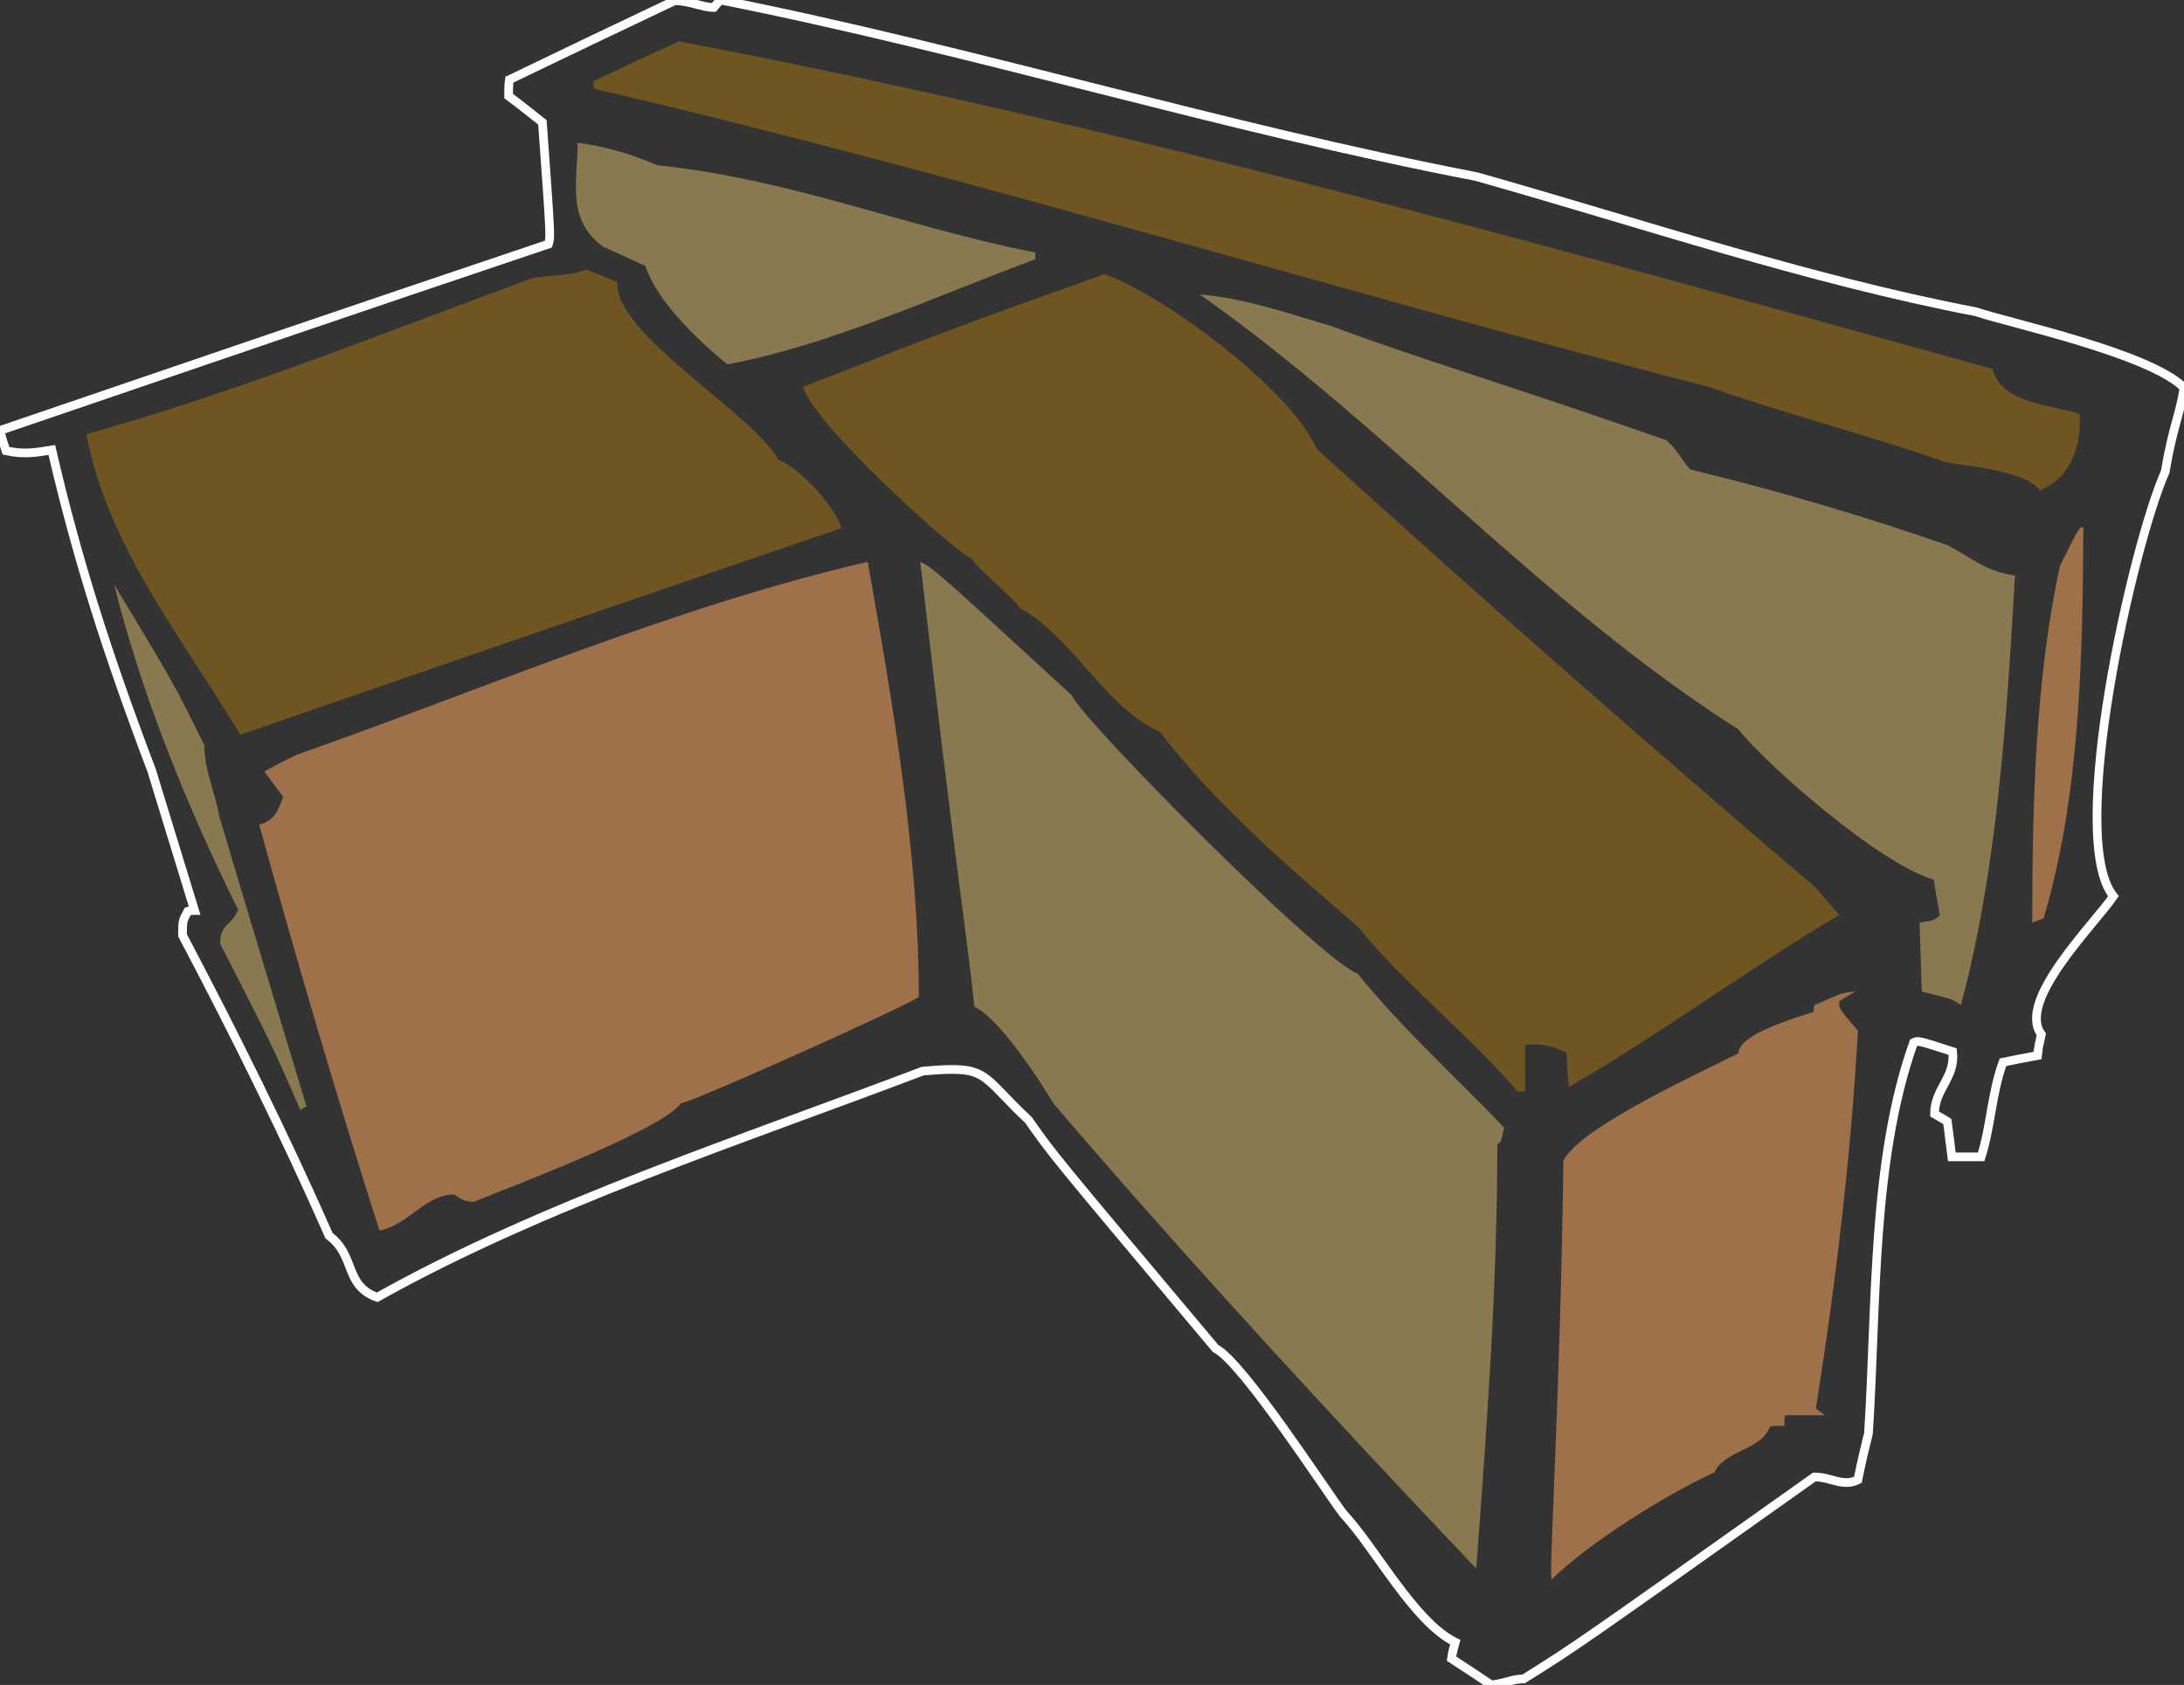 <?xml version="1.0" encoding="utf-8"?>
<!-- Generator: Adobe Illustrator 16.0.0, SVG Export Plug-In . SVG Version: 6.00 Build 0)  -->
<!DOCTYPE svg PUBLIC "-//W3C//DTD SVG 1.1//EN" "http://www.w3.org/Graphics/SVG/1.1/DTD/svg11.dtd">
<svg version="1.1" id="Layer_1" xmlns="http://www.w3.org/2000/svg" xmlns:xlink="http://www.w3.org/1999/xlink" x="0px" y="0px"
	 width="250.734px" height="193.462px" viewBox="0 0 250.734 193.462" enable-background="new 0 0 250.734 193.462"
	 xml:space="preserve">
<rect x="0" y="0" width="250.734" height="193.462" fill="#333333" stroke="none"/>
<g>
	<path fill-rule="evenodd" clip-rule="evenodd" fill="none" stroke="#FFFFFF" stroke-miterlimit="22.926" d="M171.209,193.462
		c-1.555-1.037-3.107-2.074-4.57-3.021c0.086-0.68,0.262-1.283,0.433-1.887c-4.746-2.33-9.144-10.787-12.852-14.749
		c-1.986-2.591-11.558-17.423-14.664-18.975c-18.633-22.175-18.633-22.175-21.478-26.229c-5.695-5.345-4.484-6.308-12.162-5.614
		c-20.181,7.683-43.728,15.363-62.617,25.969c-3.799-1.38-2.42-4.748-5.523-7.077c-5.173-11.724-10.868-23.198-16.82-34.489
		c0-1.641,0-1.641,0.607-2.762c0.255-0.09,0.516-0.09,0.774-0.09c-1.636-5.352-3.278-10.703-4.917-16.041
		C12.415,75.302,8.883,64.347,5.949,51.665c-2.066,0.342-3.276,0.514-5.263,0.09C0.426,50.979,0.171,50.201,0,49.426
		c20.955-7.158,41.918-14.325,62.961-21.4c0.258-0.866,0.258-0.866-0.689-13.973c-1.292-1.02-2.585-2.067-3.881-3.022
		c0-0.685,0-1.291,0.086-1.88c6.296-3.04,12.595-6.045,18.976-9.07c1.725,0,3.191,0.777,4.487,0.777
		c0.26-0.327,0.517-0.604,0.774-0.858c29.065,5.786,57.615,14.659,86.769,20.272c18.891,5.334,38.039,11.816,57.359,15.525
		c3.796,1.291,19.926,4.746,23.893,8.719c-0.434,3.006-1.296,4.478-2.159,9.648c-3.708,8.367-11.38,42.007-5.946,48.739
		c-2.244,3.277-11.129,11.979-8.277,15.869c-0.18,0.777-0.353,1.553-0.438,2.418c-1.375,0.254-2.671,0.498-3.965,0.777
		c-1.297,3.537-1.383,7.336-2.502,10.857c-1.12,0-2.237,0-3.366,0c-0.17-1.381-0.342-2.761-0.515-4.052
		c-0.515-0.343-1.037-0.604-1.472-0.866c0-2.934,2.42-4.144,2.077-7.166c-3.972-1.283-3.972-1.283-4.483-1.021
		c-4.833,13.541-4.236,30.535-5.18,44.85c-0.43,1.725-0.862,3.539-1.21,5.336c-1.727,0.867-3.101-0.326-4.996-0.326
		c-27.344,19.406-27.344,19.406-33.385,23.188C173.624,192.767,173.106,193.203,171.209,193.462"/>
	<path fill-rule="evenodd" clip-rule="evenodd" fill="#9E714A" d="M178.11,181.386c-0.261-1.814,1.033-21.637,1.376-48.125
		c1.986-3.957,16.479-10.444,20.096-12.331c0-2.157,6.474-4.054,8.631-4.747c0-0.262,0-0.523,0.089-0.776
		c3.27-1.456,3.27-1.456,4.739-1.554c-0.687,0.344-1.29,0.703-1.895,1.121c0,0.865,0,0.865,2.151,3.365
		c-0.774,14.234-2.585,29.326-4.824,43.38c0.34,0.263,0.686,0.522,1.029,0.776c-1.552,0-3.105,0-4.567,0
		c-0.085,0.352-0.085,0.776-0.085,1.209c-0.61,0-1.123,0-1.639,0.09c-1.124,2.844-5.09,2.59-6.389,5.262
		C191.479,171.475,182.336,177.162,178.11,181.386"/>
	<path fill-rule="evenodd" clip-rule="evenodd" fill="#887950" d="M169.482,180.095c-16.559-17.42-32.86-35.111-48.471-53.307
		c-1.895-3.112-6.214-9.748-9.144-11.211c-0.866-8.359-2.156-15.697-6.21-51.069c1.552,0.776,1.552,0.776,17.42,15.353
		c0.949,2.591,28.469,30.381,32.775,31.917c5.091,6.299,11.218,11.814,16.823,17.682c-0.347,1.641-0.347,1.641-0.777,1.903
		C171.899,147.666,170.693,163.876,169.482,180.095"/>
	<path fill-rule="evenodd" clip-rule="evenodd" fill="#9E714A" d="M43.556,141.275c-4.914-15.428-9.492-30.96-13.796-46.573
		c1.805-0.59,2.067-1.455,2.757-3.195c-0.775-1.022-1.468-1.969-2.161-2.934c1.209-0.676,2.419-1.281,3.627-1.887
		c21.393-7.508,43.561-17.094,65.639-22.177c2.847,16.048,5.866,33.641,5.866,49.95c-1.557,1.119-25.535,11.896-27.347,12.24
		c-2.069,3.113-21.818,10.449-23.804,11.309c-1.552-0.171-1.38-0.434-2.244-0.859C48.817,137.148,46.747,140.769,43.556,141.275"/>
	<path fill-rule="evenodd" clip-rule="evenodd" fill="#887950" d="M34.502,127.474c-3.281-7.508-3.281-7.508-9.229-19.136
		c0-2.329,1.292-1.985,2.067-3.88c-5.777-11.645-11.128-24.767-14.233-37.35c6.904,11.463,6.904,11.463,10.353,18.457
		c0,2.845,1.21,5.337,1.725,8.188c3.275,11.047,6.644,22.167,10.005,33.304C34.932,127.131,34.669,127.303,34.502,127.474"/>
	<path fill-rule="evenodd" clip-rule="evenodd" fill="#6F5522" d="M174.23,125.318c-5.695-6.637-12.854-12.158-18.377-18.965
		c-7.673-6.561-16.645-14.316-22.684-22.338c-6.124-2.591-10.092-10.967-16.039-14.153c-0.776-1.292-5.18-4.748-5.52-5.679
		c-1.899-0.704-18.373-15.623-19.41-19.766c17.682-6.896,17.682-6.896,34.588-12.935c6.471,2.239,21.221,12.935,24.41,20.093
		c18.721,16.995,37.868,33.818,57.103,50.202c0.943,1.039,1.896,2.157,2.845,3.284c-10.525,6.202-20.529,13.712-31.055,19.742
		c-0.086-1.382-0.167-2.664-0.258-3.964c-1.806-0.776-2.581-1.031-4.742-0.873c0,1.723,0,3.553,0,5.352
		C174.745,125.318,174.49,125.318,174.23,125.318"/>
	<path fill-rule="evenodd" clip-rule="evenodd" fill="#887950" d="M225.119,115.407c-0.948-0.687-0.948-0.687-4.487-1.554
		c-0.08-2.68-0.172-5.351-0.257-7.934c1.719-0.254,1.719-0.254,2.325-0.858c-0.253-1.38-0.516-2.763-0.687-4.061
		c-6.124-1.724-19.064-13.033-22.432-17.249c-22.419-14.234-40.362-34.85-61.836-49.94c5.261,0.433,10.345,2.239,15.35,3.709
		c9.057,3.439,20.7,6.896,38.212,13.024c1.379,1.209,1.642,2.158,2.757,3.366c10.009,2.403,19.843,5.336,29.587,8.703
		c3.019,1.642,4.396,3.022,7.679,3.456C230.38,82.371,229.342,99.621,225.119,115.407"/>
	<path fill-rule="evenodd" clip-rule="evenodd" fill="#9E714A" d="M233.313,105.919c0-13.375,0.344-27.952,3.187-40.969
		c2.247-4.494,2.247-4.494,2.682-4.403c-0.09,14.755-0.345,30.713-4.578,44.931C234.172,105.578,233.746,105.75,233.313,105.919"/>
	<path fill-rule="evenodd" clip-rule="evenodd" fill="#887950" d="M74.09,30.543c1.376,4.125,5.948,8.433,9.401,11.292
		c11.643-2.157,24.235-7.941,35.363-12.067c0-0.279,0-0.532,0-0.777c-15.009-2.95-27.772-8.374-43.389-10.018
		c-3.015-1.29-5.947-2.156-9.138-2.589c-0.091,4.91-1.208,8.807,2.848,11.903L74.09,30.543z"/>
	<path fill-rule="evenodd" clip-rule="evenodd" fill="#6F5522" d="M27.598,84.357C20.955,73.301,12.33,62.703,9.916,49.851
		c17.334-4.83,34.33-11.726,51.236-17.934c1.895-0.321,4.465-0.25,6.18-0.972l3.561,1.451c-0.493,5.893,15.49,14.989,18.466,20.388
		c2.41,0.867,6.724,5.614,7.238,7.861C73.573,68.488,50.541,76.415,27.598,84.357"/>
	<path fill-rule="evenodd" clip-rule="evenodd" fill="#6F5522" d="M234.172,56.314c-1.634-2.321-8.277-2.754-10.868-3.269
		c-9.921-3.448-17.248-5.18-27.167-8.629c-42.775-11.039-85.044-24.235-127.998-34.243c0-0.336,0-0.605,0-0.851
		c3.276-1.569,6.552-3.113,9.829-4.576c50.979,9.739,100.832,23.794,150.775,37.61c1.033,3.956,6.466,4.045,10.004,5.165
		C239.006,51.232,237.71,54.86,234.172,56.314"/>
</g>
<g>
</g>
<g>
</g>
<g>
</g>
<g>
</g>
<g>
</g>
<g>
</g>
</svg>

